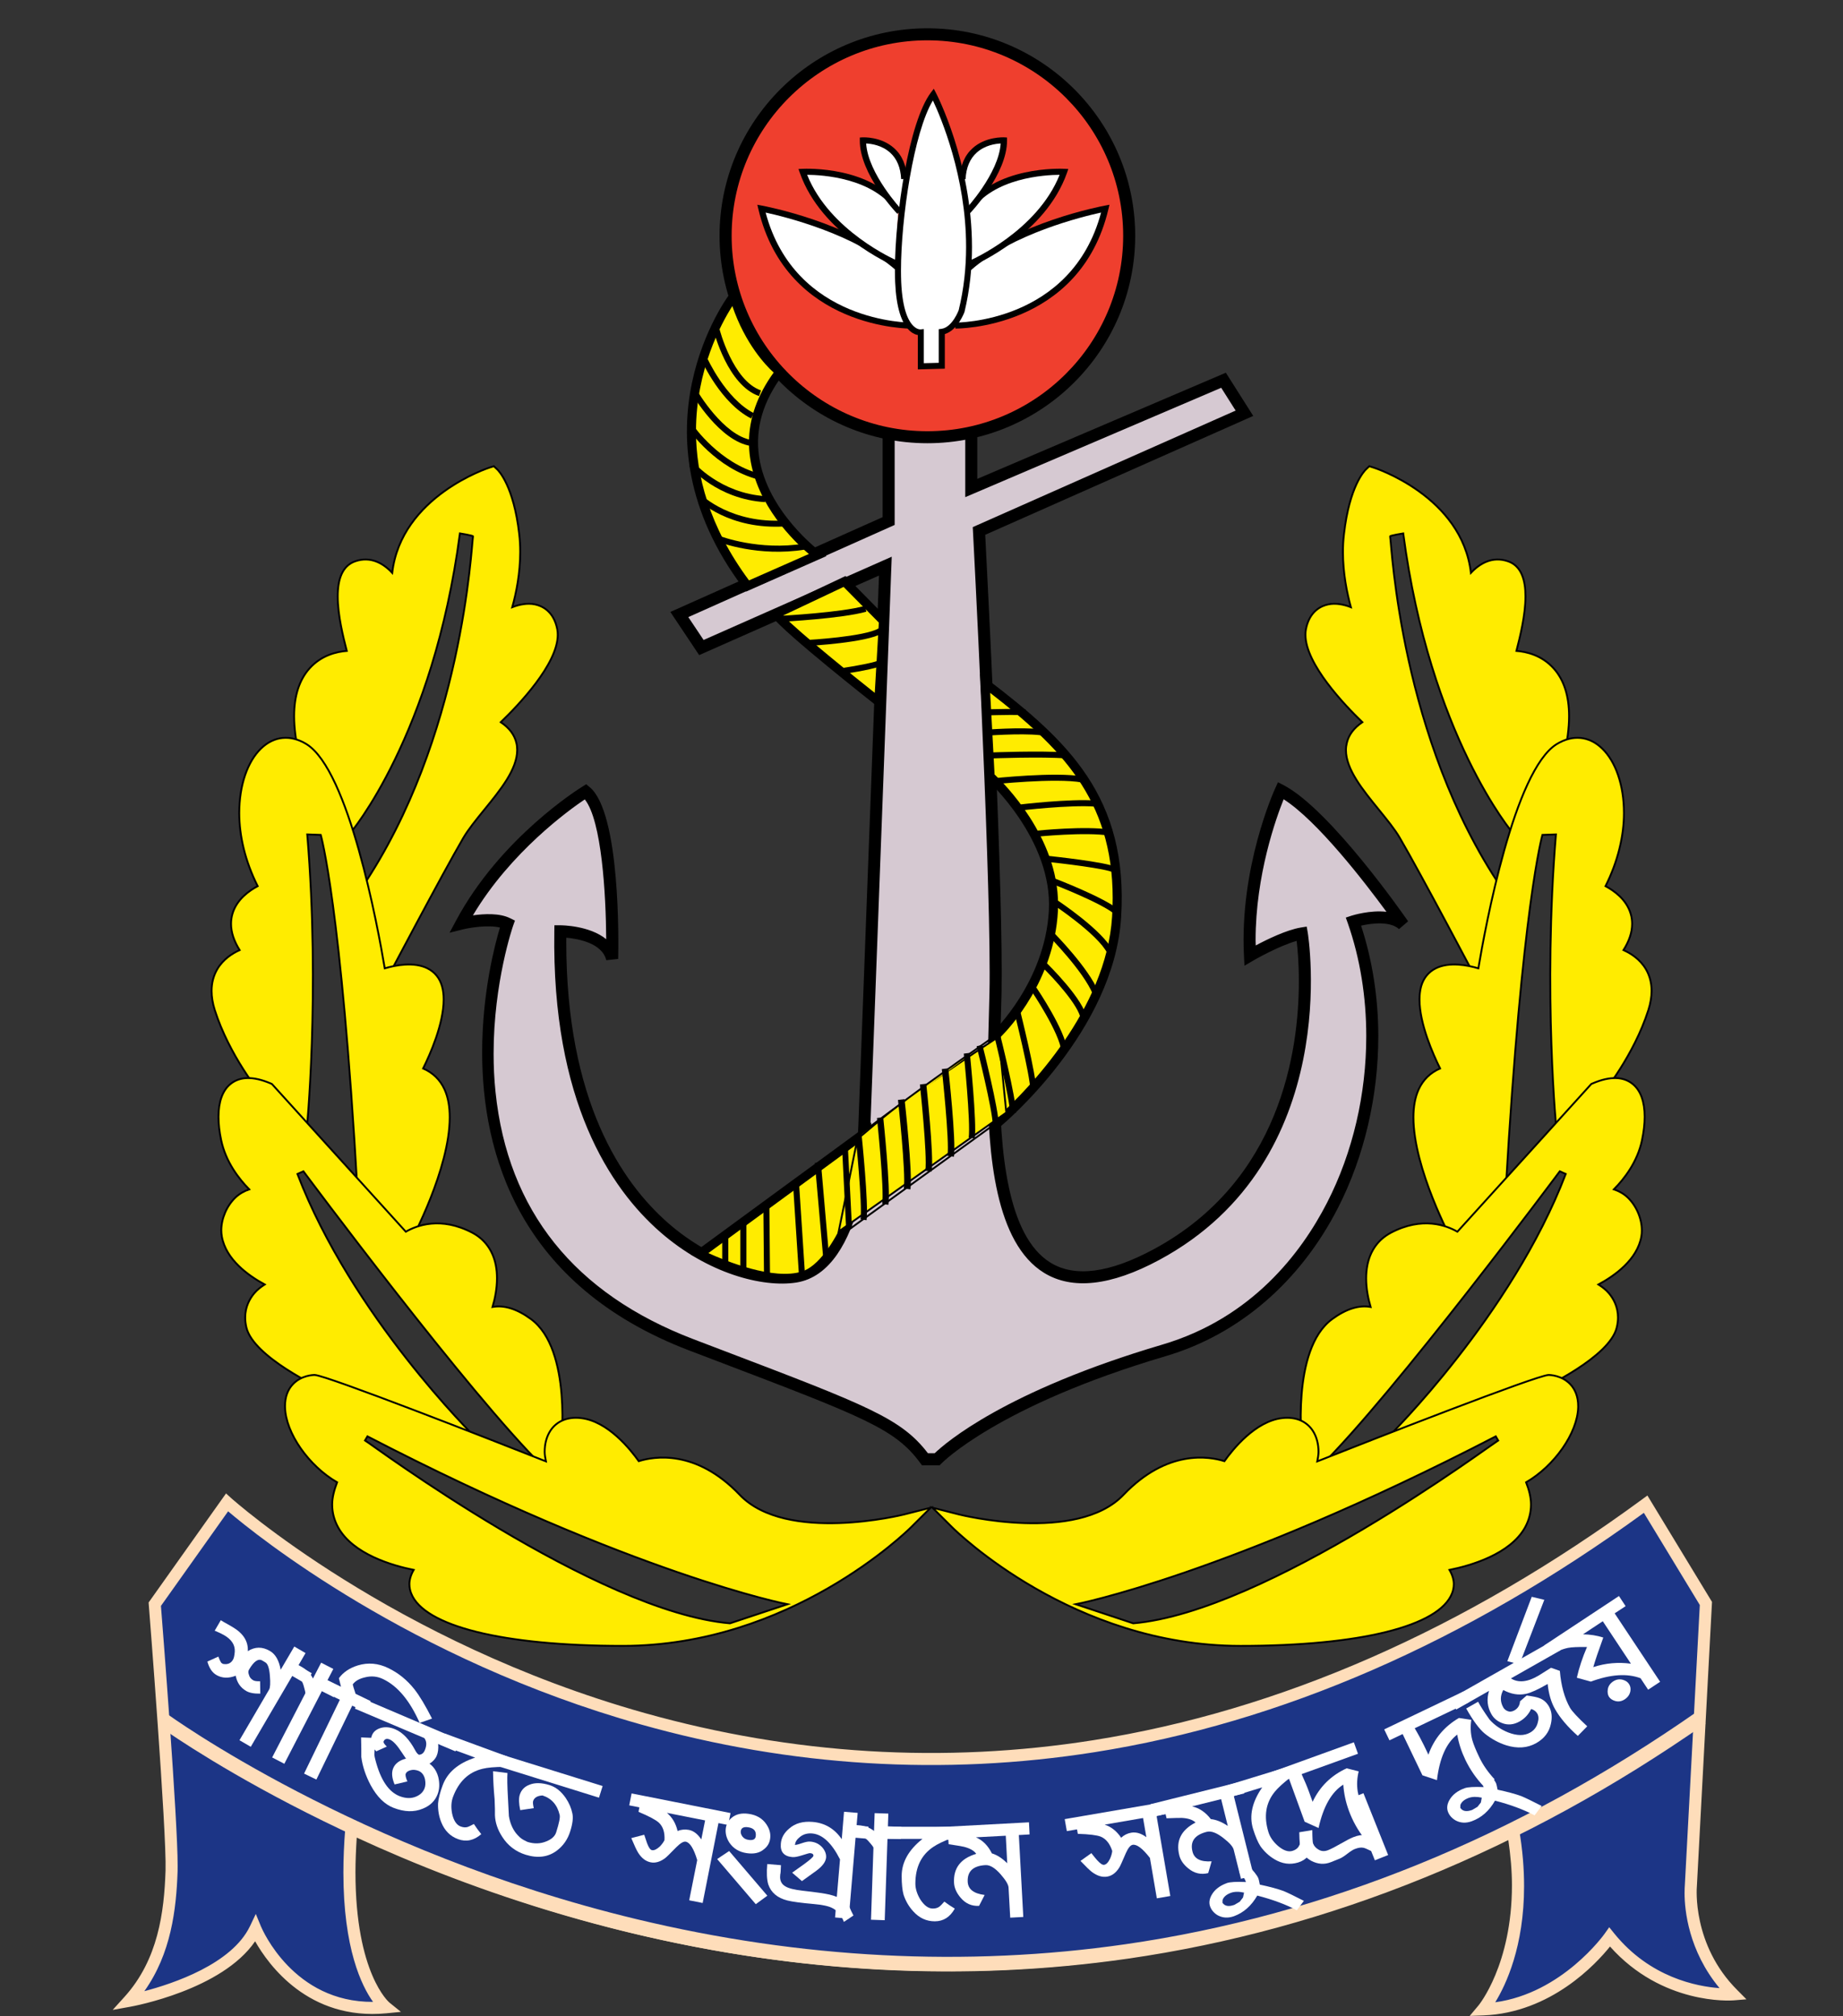 <?xml version="1.0" encoding="utf-8"?>
<!-- Generator: Adobe Illustrator 17.0.0, SVG Export Plug-In . SVG Version: 6.00 Build 0)  -->
<!DOCTYPE svg PUBLIC "-//W3C//DTD SVG 1.1//EN" "http://www.w3.org/Graphics/SVG/1.1/DTD/svg11.dtd">
<svg version="1.1" id="Layer_1" xmlns="http://www.w3.org/2000/svg" xmlns:xlink="http://www.w3.org/1999/xlink" x="0px" y="0px"
	 width="250px" height="273.5px" viewBox="0 0 250 273.5" enable-background="new 0 0 250 273.5" xml:space="preserve">
<rect x="0" y="0" width="250" height="273.5" fill="#333333" stroke="none"/>
<g>
	<defs>
		<rect id="SVGID_1_" x="-260.358" y="-328.255" width="856.498" height="1326.57"/>
	</defs>
	<clipPath id="SVGID_2_">
		<use xlink:href="#SVGID_1_"  overflow="visible"/>
	</clipPath>
	<path clip-path="url(#SVGID_2_)" fill="#FFEC00" d="M212.15,102.546c0.456-1.988,0.693-3.778,0.693-5.375
		c0-2.763-0.693-4.927-2.081-6.481c-1.611-1.805-3.7-2.275-5.06-2.386c0.484-1.894,1.227-4.844,1.227-7.399
		c0-2.229-0.567-4.145-2.383-4.762c-2.06-0.703-3.771,0.237-5.02,1.575c-1.209-10.417-13.076-14.249-13.216-14.288l-0.567-0.18
		l-0.434,0.413c-0.233,0.216-2.264,2.304-3,8.784c-0.101,0.818-0.14,1.632-0.14,2.433c0,2.907,0.545,5.569,1.076,7.496
		c-0.98-0.384-2.052-0.588-3.046-0.387c-0.94,0.19-2.573,0.879-3.057,3.402c-0.05,0.237-0.061,0.481-0.061,0.732
		c0,3.972,5.339,9.555,7.722,11.852c-1.141,0.771-1.852,1.715-2.11,2.82c-0.075,0.312-0.118,0.639-0.118,0.961
		c0,2.612,2.271,5.39,4.464,8.088c1.109,1.367,2.164,2.655,2.845,3.829c2.86,4.883,10.492,19.366,10.567,19.513l4.345-11.45
		l-1.094-1.241c-13.761-20.349-14.906-46.382-15.135-47.728c-0.007-0.115,1.78-0.402,1.78-0.402
		c3.624,27.479,14.906,40.691,14.906,40.691l2.508,3.326C207.762,116.383,211.806,104.369,212.15,102.546"/>
	<path clip-path="url(#SVGID_2_)" fill="none" stroke="#000000" stroke-width="0.25" d="M212.15,102.546
		c0.456-1.988,0.693-3.778,0.693-5.375c0-2.763-0.693-4.927-2.081-6.481c-1.611-1.805-3.7-2.275-5.06-2.386
		c0.484-1.894,1.227-4.844,1.227-7.399c0-2.229-0.567-4.145-2.383-4.762c-2.06-0.703-3.771,0.237-5.02,1.575
		c-1.209-10.417-13.076-14.249-13.216-14.288l-0.567-0.18l-0.434,0.413c-0.233,0.216-2.264,2.304-3,8.784
		c-0.101,0.818-0.14,1.632-0.14,2.433c0,2.907,0.545,5.569,1.076,7.496c-0.98-0.384-2.052-0.588-3.046-0.387
		c-0.94,0.19-2.573,0.879-3.057,3.402c-0.05,0.237-0.061,0.481-0.061,0.732c0,3.972,5.339,9.555,7.722,11.852
		c-1.141,0.771-1.852,1.715-2.11,2.82c-0.075,0.312-0.118,0.639-0.118,0.961c0,2.612,2.271,5.39,4.464,8.088
		c1.109,1.367,2.164,2.655,2.845,3.829c2.86,4.883,10.492,19.366,10.567,19.513l4.345-11.45l-1.094-1.241
		c-13.761-20.349-14.906-46.382-15.135-47.728c-0.007-0.115,1.78-0.402,1.78-0.402c3.624,27.479,14.906,40.691,14.906,40.691
		l2.508,3.326C207.762,116.383,211.806,104.369,212.15,102.546z"/>
	<path clip-path="url(#SVGID_2_)" fill="#FFEC00" d="M211.162,153.675c0,0-1.891-18.806-0.104-40.475l-1.83,0.064
		c0,0-2.756,9.52-4.977,48.137l-7.105,7.241c-0.266-0.484-5.418-10.09-5.418-17.058c0-1.399,0.212-2.691,0.707-3.782
		c0.61-1.331,1.593-2.279,2.91-2.849c-0.954-1.927-2.792-6.05-2.792-9.358c0-0.628,0.072-1.227,0.219-1.776
		c0.316-1.12,1.001-1.966,1.998-2.458c1.841-0.911,4.31-0.42,5.766,0.007c0.955-5.687,4.869-26.887,10.639-30.425
		c2.153-1.313,4.389-1.098,6.14,0.592c1.837,1.758,2.971,4.969,2.971,8.77c0,3.068-0.8,6.523-2.501,9.914
		c1.12,0.596,2.853,1.787,3.42,3.771c0.133,0.438,0.19,0.89,0.19,1.349c0,1.131-0.395,2.322-1.173,3.556
		c0.983,0.438,2.243,1.227,3.05,2.598c0.506,0.879,0.764,1.859,0.764,2.935c0,0.807-0.147,1.679-0.434,2.587
		c-1.977,6.193-6.183,11.325-6.366,11.544L211.162,153.675z"/>
	<path clip-path="url(#SVGID_2_)" fill="none" stroke="#000000" stroke-width="0.25" d="M211.162,153.675
		c0,0-1.891-18.806-0.104-40.475l-1.83,0.064c0,0-2.756,9.52-4.977,48.137l-7.105,7.241c-0.266-0.484-5.418-10.09-5.418-17.058
		c0-1.399,0.212-2.691,0.707-3.782c0.61-1.331,1.593-2.279,2.91-2.849c-0.954-1.927-2.792-6.05-2.792-9.358
		c0-0.628,0.072-1.227,0.219-1.776c0.316-1.12,1.001-1.966,1.998-2.458c1.841-0.911,4.31-0.42,5.766,0.007
		c0.955-5.687,4.869-26.887,10.639-30.425c2.153-1.313,4.389-1.098,6.14,0.592c1.837,1.758,2.971,4.969,2.971,8.77
		c0,3.068-0.8,6.523-2.501,9.914c1.12,0.596,2.853,1.787,3.42,3.771c0.133,0.438,0.19,0.89,0.19,1.349
		c0,1.131-0.395,2.322-1.173,3.556c0.983,0.438,2.243,1.227,3.05,2.598c0.506,0.879,0.764,1.859,0.764,2.935
		c0,0.807-0.147,1.679-0.434,2.587c-1.977,6.193-6.183,11.325-6.366,11.544L211.162,153.675z"/>
	<path clip-path="url(#SVGID_2_)" fill="#FFEC00" d="M208.456,188.72c1.008-0.463,9.875-4.625,10.847-8.604
		c0.122-0.488,0.176-0.943,0.176-1.374c0-1.471-0.624-2.566-1.22-3.276c-0.427-0.506-0.922-0.879-1.435-1.205
		c2.228-1.206,5.278-3.377,5.824-6.527c0.05-0.269,0.065-0.538,0.065-0.814c0-1.586-0.728-3.326-1.92-4.467
		c-0.556-0.527-1.199-0.869-1.873-1.098c1.417-1.435,3.204-3.732,3.818-6.685c0.24-1.152,0.359-2.207,0.359-3.154
		c0-2.038-0.545-3.578-1.618-4.449c-1.277-1.048-3.104-1.08-5.418-0.097l-0.208,0.093c0,0-17.044,18.81-18.16,20.037
		c-1.464-0.847-4.744-2.114-9.028,0.143c-1.686,0.89-2.788,2.408-3.179,4.382c-0.115,0.592-0.169,1.195-0.169,1.805
		c0,1.346,0.251,2.688,0.603,3.879c-1.564-0.28-3.308,0.251-5.214,1.647c-5.609,4.123-4.101,17.206-4.03,17.758l2.39,2.246
		c10.015-9.806,32.517-40.056,32.517-40.056l0.807,0.362c-7.345,19.233-24.02,35.61-24.02,35.61S205.808,190.845,208.456,188.72"/>
	<path clip-path="url(#SVGID_2_)" fill="none" stroke="#000000" stroke-width="0.25" d="M208.456,188.72
		c1.008-0.463,9.875-4.625,10.847-8.604c0.122-0.488,0.176-0.943,0.176-1.374c0-1.471-0.624-2.566-1.22-3.276
		c-0.427-0.506-0.922-0.879-1.435-1.205c2.228-1.206,5.278-3.377,5.824-6.527c0.05-0.269,0.065-0.538,0.065-0.814
		c0-1.586-0.728-3.326-1.92-4.467c-0.556-0.527-1.199-0.869-1.873-1.098c1.417-1.435,3.204-3.732,3.818-6.685
		c0.24-1.152,0.359-2.207,0.359-3.154c0-2.038-0.545-3.578-1.618-4.449c-1.277-1.048-3.104-1.08-5.418-0.097l-0.208,0.093
		c0,0-17.044,18.81-18.16,20.037c-1.464-0.847-4.744-2.114-9.028,0.143c-1.686,0.89-2.788,2.408-3.179,4.382
		c-0.115,0.592-0.169,1.195-0.169,1.805c0,1.346,0.251,2.688,0.603,3.879c-1.564-0.28-3.308,0.251-5.214,1.647
		c-5.609,4.123-4.101,17.206-4.03,17.758l2.39,2.246c10.015-9.806,32.517-40.056,32.517-40.056l0.807,0.362
		c-7.345,19.233-24.02,35.61-24.02,35.61S205.808,190.845,208.456,188.72z"/>
	<path clip-path="url(#SVGID_2_)" fill="#FFEC00" d="M212.978,187.765c-1.138-1.173-2.677-1.23-2.932-1.23
		c-1.772,0.118-23.456,8.597-31.361,11.723c0.075-0.427,0.169-0.858,0.169-1.295c0-1.03-0.24-2.046-0.793-2.885
		c-0.854-1.285-2.304-1.891-4.098-1.697c-3.674,0.399-6.757,4.274-7.873,5.849c-2.045-0.646-7.758-1.65-13.693,4.568
		c-6.33,6.624-22.132,2.709-22.287,2.666l-3.617-0.919l2.641,2.63c0.66,0.657,16.449,16.115,39.13,16.115
		c16.251,0,26.987-2.673,28.706-7.141c0.126-0.319,0.237-0.743,0.237-1.245c0-0.556-0.176-1.217-0.588-1.923
		c2.831-0.571,8.242-2.11,10.266-5.788c0.52-0.961,0.793-1.992,0.793-3.082c0-0.958-0.258-1.97-0.664-3.014
		c3.811-2.207,6.972-6.66,7.062-10.177v-0.151C214.076,189.531,213.707,188.519,212.978,187.765 M153.715,220.228l-7.787-2.587
		c0,0,20.69-3.99,56.971-22.778l0.323,0.556C202.368,195.925,171.774,218.696,153.715,220.228"/>
	<path clip-path="url(#SVGID_2_)" fill="none" stroke="#000000" stroke-width="0.25" d="M212.978,187.765
		c-1.138-1.173-2.677-1.23-2.932-1.23c-1.772,0.118-23.456,8.597-31.361,11.723c0.075-0.427,0.169-0.858,0.169-1.295
		c0-1.03-0.24-2.046-0.793-2.885c-0.854-1.285-2.304-1.891-4.098-1.697c-3.674,0.399-6.757,4.274-7.873,5.849
		c-2.045-0.646-7.758-1.65-13.693,4.568c-6.33,6.624-22.132,2.709-22.287,2.666l-3.617-0.919l2.641,2.63
		c0.66,0.657,16.449,16.115,39.13,16.115c16.251,0,26.987-2.673,28.706-7.141c0.126-0.319,0.237-0.743,0.237-1.245
		c0-0.556-0.176-1.217-0.588-1.923c2.831-0.571,8.242-2.11,10.266-5.788c0.52-0.961,0.793-1.992,0.793-3.082
		c0-0.958-0.258-1.97-0.664-3.014c3.811-2.207,6.972-6.66,7.062-10.177v-0.151C214.076,189.531,213.707,188.519,212.978,187.765z
		 M153.715,220.228l-7.787-2.587c0,0,20.69-3.99,56.971-22.778l0.323,0.556C202.368,195.925,171.774,218.696,153.715,220.228z"/>
	<path clip-path="url(#SVGID_2_)" fill="#FFEC00" d="M40.597,102.546c-0.463-1.988-0.7-3.778-0.7-5.375
		c0-2.763,0.696-4.927,2.078-6.481c1.611-1.805,3.692-2.275,5.063-2.386c-0.484-1.894-1.227-4.844-1.227-7.399
		c0-2.229,0.571-4.145,2.383-4.762c2.056-0.703,3.768,0.237,5.009,1.575c1.22-10.417,13.094-14.249,13.219-14.288l0.571-0.18
		l0.438,0.413c0.233,0.216,2.257,2.304,3,8.784c0.097,0.818,0.136,1.632,0.136,2.433c0,2.907-0.545,5.569-1.08,7.496
		c0.987-0.384,2.056-0.588,3.057-0.387c0.933,0.19,2.569,0.879,3.054,3.402c0.043,0.237,0.061,0.481,0.061,0.732
		c0,3.972-5.343,9.555-7.733,11.852c1.155,0.771,1.866,1.715,2.121,2.82c0.079,0.312,0.108,0.639,0.108,0.961
		c0,2.612-2.261,5.39-4.457,8.088c-1.109,1.367-2.157,2.655-2.849,3.829c-2.853,4.883-10.488,19.366-10.564,19.513l-4.342-11.45
		l1.098-1.241c13.757-20.349,14.895-46.382,15.121-47.728c0.022-0.115-1.776-0.402-1.776-0.402
		c-3.621,27.479-14.898,40.691-14.898,40.691l-2.505,3.326C44.982,116.383,40.931,104.369,40.597,102.546"/>
	<path clip-path="url(#SVGID_2_)" fill="none" stroke="#000000" stroke-width="0.25" d="M40.597,102.546
		c-0.463-1.988-0.7-3.778-0.7-5.375c0-2.763,0.696-4.927,2.078-6.481c1.611-1.805,3.692-2.275,5.063-2.386
		c-0.484-1.894-1.227-4.844-1.227-7.399c0-2.229,0.571-4.145,2.383-4.762c2.056-0.703,3.768,0.237,5.009,1.575
		c1.22-10.417,13.094-14.249,13.219-14.288l0.571-0.18l0.438,0.413c0.233,0.216,2.257,2.304,3,8.784
		c0.097,0.818,0.136,1.632,0.136,2.433c0,2.907-0.545,5.569-1.08,7.496c0.987-0.384,2.056-0.588,3.057-0.387
		c0.933,0.19,2.569,0.879,3.054,3.402c0.043,0.237,0.061,0.481,0.061,0.732c0,3.972-5.343,9.555-7.733,11.852
		c1.155,0.771,1.866,1.715,2.121,2.82c0.079,0.312,0.108,0.639,0.108,0.961c0,2.612-2.261,5.39-4.457,8.088
		c-1.109,1.367-2.157,2.655-2.849,3.829c-2.853,4.883-10.488,19.366-10.564,19.513l-4.342-11.45l1.098-1.241
		c13.757-20.349,14.895-46.382,15.121-47.728c0.022-0.115-1.776-0.402-1.776-0.402c-3.621,27.479-14.898,40.691-14.898,40.691
		l-2.505,3.326C44.982,116.383,40.931,104.369,40.597,102.546z"/>
	<path clip-path="url(#SVGID_2_)" fill="#FFEC00" d="M41.571,153.675c0,0,1.895-18.806,0.108-40.475l1.83,0.064
		c0,0,2.767,9.52,4.973,48.137l7.116,7.241c0.262-0.484,5.407-10.09,5.407-17.058c0-1.399-0.208-2.691-0.7-3.782
		c-0.61-1.331-1.597-2.279-2.91-2.849c0.955-1.927,2.788-6.05,2.788-9.358c0-0.628-0.065-1.227-0.219-1.776
		c-0.312-1.12-0.997-1.966-1.995-2.458c-1.852-0.911-4.313-0.42-5.777,0.007c-0.951-5.687-4.866-26.887-10.632-30.425
		c-2.149-1.313-4.388-1.098-6.14,0.592c-1.834,1.758-2.967,4.969-2.967,8.77c0,3.068,0.793,6.523,2.501,9.914
		c-1.127,0.596-2.853,1.787-3.427,3.771c-0.129,0.438-0.187,0.89-0.187,1.349c0,1.131,0.395,2.322,1.166,3.556
		c-0.973,0.438-2.232,1.227-3.039,2.598c-0.51,0.879-0.764,1.859-0.764,2.935c0,0.807,0.14,1.679,0.427,2.587
		c1.973,6.193,6.186,11.325,6.369,11.544L41.571,153.675z"/>
	<path clip-path="url(#SVGID_2_)" fill="none" stroke="#000000" stroke-width="0.25" d="M41.571,153.675
		c0,0,1.895-18.806,0.108-40.475l1.83,0.064c0,0,2.767,9.52,4.973,48.137l7.116,7.241c0.262-0.484,5.407-10.09,5.407-17.058
		c0-1.399-0.208-2.691-0.7-3.782c-0.61-1.331-1.597-2.279-2.91-2.849c0.955-1.927,2.788-6.05,2.788-9.358
		c0-0.628-0.065-1.227-0.219-1.776c-0.312-1.12-0.997-1.966-1.995-2.458c-1.852-0.911-4.313-0.42-5.777,0.007
		c-0.951-5.687-4.866-26.887-10.632-30.425c-2.149-1.313-4.388-1.098-6.14,0.592c-1.834,1.758-2.967,4.969-2.967,8.77
		c0,3.068,0.793,6.523,2.501,9.914c-1.127,0.596-2.853,1.787-3.427,3.771c-0.129,0.438-0.187,0.89-0.187,1.349
		c0,1.131,0.395,2.322,1.166,3.556c-0.973,0.438-2.232,1.227-3.039,2.598c-0.51,0.879-0.764,1.859-0.764,2.935
		c0,0.807,0.14,1.679,0.427,2.587c1.973,6.193,6.186,11.325,6.369,11.544L41.571,153.675z"/>
	<path clip-path="url(#SVGID_2_)" fill="#FFEC00" d="M44.28,188.72c-1.012-0.463-9.879-4.625-10.851-8.604
		c-0.118-0.488-0.169-0.943-0.169-1.374c0-1.471,0.624-2.566,1.216-3.276c0.423-0.506,0.922-0.879,1.432-1.205
		c-2.221-1.206-5.268-3.377-5.82-6.527c-0.043-0.269-0.072-0.538-0.072-0.814c0-1.586,0.732-3.326,1.927-4.467
		c0.563-0.527,1.199-0.869,1.866-1.098c-1.41-1.435-3.193-3.732-3.811-6.685c-0.244-1.152-0.359-2.207-0.359-3.154
		c0-2.038,0.545-3.578,1.618-4.449c1.281-1.048,3.1-1.08,5.426-0.097l0.204,0.093c0,0,17.044,18.81,18.16,20.037
		c1.46-0.847,4.747-2.114,9.032,0.143c1.683,0.89,2.781,2.408,3.172,4.382c0.118,0.592,0.165,1.195,0.165,1.805
		c0,1.346-0.255,2.688-0.603,3.879c1.572-0.28,3.315,0.251,5.214,1.647c5.609,4.123,4.105,17.206,4.033,17.758l-2.397,2.246
		c-10.011-9.806-32.506-40.056-32.506-40.056l-0.811,0.362c7.349,19.233,24.016,35.61,24.016,35.61S46.928,190.845,44.28,188.72"/>
	<path clip-path="url(#SVGID_2_)" fill="none" stroke="#000000" stroke-width="0.25" d="M44.28,188.72
		c-1.012-0.463-9.879-4.625-10.851-8.604c-0.118-0.488-0.169-0.943-0.169-1.374c0-1.471,0.624-2.566,1.216-3.276
		c0.423-0.506,0.922-0.879,1.432-1.205c-2.221-1.206-5.268-3.377-5.82-6.527c-0.043-0.269-0.072-0.538-0.072-0.814
		c0-1.586,0.732-3.326,1.927-4.467c0.563-0.527,1.199-0.869,1.866-1.098c-1.41-1.435-3.193-3.732-3.811-6.685
		c-0.244-1.152-0.359-2.207-0.359-3.154c0-2.038,0.545-3.578,1.618-4.449c1.281-1.048,3.1-1.08,5.426-0.097l0.204,0.093
		c0,0,17.044,18.81,18.16,20.037c1.46-0.847,4.747-2.114,9.032,0.143c1.683,0.89,2.781,2.408,3.172,4.382
		c0.118,0.592,0.165,1.195,0.165,1.805c0,1.346-0.255,2.688-0.603,3.879c1.572-0.28,3.315,0.251,5.214,1.647
		c5.609,4.123,4.105,17.206,4.033,17.758l-2.397,2.246c-10.011-9.806-32.506-40.056-32.506-40.056l-0.811,0.362
		c7.349,19.233,24.016,35.61,24.016,35.61S46.928,190.845,44.28,188.72z"/>
	<path clip-path="url(#SVGID_2_)" fill="#FFEC00" d="M122.625,205.462c-0.161,0.043-15.961,3.958-22.283-2.666
		c-5.939-6.219-11.64-5.214-13.696-4.568c-1.12-1.575-4.195-5.45-7.876-5.849c-1.791-0.194-3.247,0.413-4.098,1.697
		c-0.553,0.84-0.789,1.855-0.789,2.885c0,0.438,0.093,0.868,0.172,1.295c-7.912-3.125-29.585-11.604-31.361-11.723
		c-0.255,0-1.801,0.057-2.939,1.23c-0.728,0.754-1.094,1.766-1.094,3.004c0,0.05,0,0.104,0.004,0.151
		c0.083,3.516,3.244,7.97,7.062,10.177c-0.398,1.044-0.667,2.056-0.667,3.014c0,1.091,0.269,2.121,0.8,3.082
		c2.02,3.678,7.428,5.217,10.255,5.788c-0.409,0.707-0.581,1.367-0.581,1.923c0,0.502,0.108,0.926,0.233,1.245
		c1.715,4.467,12.455,7.141,28.71,7.141c22.681,0,38.463-15.458,39.123-16.115l2.645-2.63L122.625,205.462z M99.022,220.228
		c-18.063-1.532-48.646-24.303-49.507-24.809l0.33-0.556c36.267,18.788,56.967,22.778,56.967,22.778L99.022,220.228z"/>
	<path clip-path="url(#SVGID_2_)" fill="none" stroke="#000000" stroke-width="0.25" d="M122.625,205.462
		c-0.161,0.043-15.961,3.958-22.283-2.666c-5.939-6.219-11.64-5.214-13.696-4.568c-1.12-1.575-4.195-5.45-7.876-5.849
		c-1.791-0.194-3.247,0.413-4.098,1.697c-0.553,0.84-0.789,1.855-0.789,2.885c0,0.438,0.093,0.868,0.172,1.295
		c-7.912-3.125-29.585-11.604-31.361-11.723c-0.255,0-1.801,0.057-2.939,1.23c-0.728,0.754-1.094,1.766-1.094,3.004
		c0,0.05,0,0.104,0.004,0.151c0.083,3.516,3.244,7.97,7.062,10.177c-0.398,1.044-0.667,2.056-0.667,3.014
		c0,1.091,0.269,2.121,0.8,3.082c2.02,3.678,7.428,5.217,10.255,5.788c-0.409,0.707-0.581,1.367-0.581,1.923
		c0,0.502,0.108,0.926,0.233,1.245c1.715,4.467,12.455,7.141,28.71,7.141c22.681,0,38.463-15.458,39.123-16.115l2.645-2.63
		L122.625,205.462z M99.022,220.228c-18.063-1.532-48.646-24.303-49.507-24.809l0.33-0.556
		c36.267,18.788,56.967,22.778,56.967,22.778L99.022,220.228z"/>
	<path clip-path="url(#SVGID_2_)" fill="#D6C9D2" d="M131.743,57.856v8.357l34.221-14.626l2.845,4.474L132.795,72.03
		c0,0,2.544,47.749,2.243,62.672c-0.294,14.924-3.14,48.94,21.817,35.513c24.956-13.431,19.728-43.572,19.728-43.572
		c-2.691,0.452-7.022,2.986-7.022,2.986c-0.603-11.942,4.177-22.384,4.177-22.384c6.272,3.283,16.589,18.203,16.589,18.203
		c-2.096-1.937-6.721-0.445-6.721-0.445c7.618,21.784-1.941,51.183-25.706,58.198c-23.324,6.883-30.784,14.77-30.784,14.77h-1.643
		c-3.732-5.074-8.214-6.567-31.677-15.519c-39.783-15.178-24.956-57.15-24.956-57.15c-2.088-1.044-6.272,0-6.272,0
		c5.978-11.188,16.886-17.902,16.886-17.902c4.037,3.28,3.588,22.675,3.588,22.675c-0.901-3.728-7.029-3.728-7.029-3.728
		c-0.596,38.947,22.864,48.205,31.835,46.855c8.963-1.342,9.412-20.593,9.412-20.593l2.835-75.802L95.136,87.843l-2.978-4.471
		l28.387-12.685V57.705L131.743,57.856z"/>
	<path clip-path="url(#SVGID_2_)" d="M165.648,50.836c0,0-30.956,13.226-33.084,14.134v-7.923l-12.839-0.172v13.284
		c-0.933,0.416-28.792,12.86-28.792,12.86l3.908,5.856c0,0,22.215-9.835,24.393-10.793c-0.101,2.522-2.795,74.496-2.795,74.496
		c0,0.197-0.535,18.59-8.719,19.818c-4.112,0.614-10.987-1.145-17.073-6.459c-6.351-5.551-13.833-16.646-13.833-38.129
		c0-0.197,0.011-0.398,0.011-0.596c1.55,0.144,4.851,0.71,5.415,3.054l1.615-0.172c0.05-2.024,0.337-19.897-3.89-23.328
		l-0.445-0.373l-0.495,0.309c-0.456,0.276-11.167,6.958-17.177,18.218l-0.868,1.618l1.783-0.445
		c0.944-0.237,3.445-0.649,5.056-0.258c-0.649,2.156-2.415,8.73-2.415,16.947c0,13.639,4.916,31.588,28.096,40.433l3.76,1.432
		c20.005,7.625,24.167,9.211,27.554,13.807l0.248,0.334h2.401l0.248-0.254c0.079-0.075,7.65-7.83,30.421-14.554
		c9.907-2.925,18.192-10.044,23.331-20.048c3.635-7.087,5.501-15.293,5.501-23.374c0-5.152-0.793-10.251-2.336-14.981
		c1.482-0.341,3.969-0.621,5.146,0.47l1.234-1.059c-0.427-0.621-10.506-15.124-16.883-18.469l-0.771-0.395L173,106.903
		c-0.201,0.434-4.862,10.768-4.259,22.767l0.068,1.342l1.166-0.682c0.025-0.021,3.412-1.981,5.913-2.684
		c0.126,1.044,0.301,2.957,0.301,5.476c0,9.455-2.494,27.102-19.721,36.374c-5.985,3.219-10.689,3.829-13.983,1.794
		c-5.878-3.628-6.868-15.261-6.868-25.268c0-2.842,0.079-5.555,0.147-7.912l0.093-3.391c0.014-0.822,0.021-1.744,0.021-2.752
		c0-16.086-1.97-54.319-2.235-59.414c0.994-0.449,36.356-16.126,36.356-16.126l-3.714-5.863L165.648,50.836z M132.073,66.961
		c0,0,32.359-13.825,33.582-14.353c0.449,0.707,1.382,2.189,1.956,3.093c-1.647,0.735-35.657,15.81-35.657,15.81l0.029,0.563
		c0.018,0.449,2.261,42.783,2.261,59.877c0,1.001-0.004,1.916-0.025,2.734l-0.086,3.373c-0.075,2.526-0.154,5.325-0.154,8.221
		c0,10.564,1.087,22.358,7.647,26.402c3.829,2.354,9.082,1.769,15.616-1.747c25.179-13.549,20.198-44.125,20.148-44.434l-0.14-0.793
		l-0.807,0.129c-1.941,0.323-4.589,1.618-6.104,2.429c0-0.237-0.021-0.474-0.021-0.71c0-8.863,2.802-16.625,3.807-19.122
		c4.582,2.924,11.002,11.253,13.944,15.268c-2.235-0.255-4.575,0.477-4.722,0.52l-0.793,0.262l0.28,0.786
		c1.676,4.791,2.497,10.019,2.497,15.297c0,7.815-1.801,15.756-5.329,22.617c-3.488,6.793-10.194,15.648-22.333,19.233
		c-21.307,6.29-29.424,13.338-30.881,14.737h-0.919c-3.613-4.719-8.117-6.448-28.032-14.034l-3.757-1.432
		c-16.162-6.168-25.2-17.453-26.862-33.536c-0.187-1.78-0.262-3.52-0.262-5.199c0-9.717,2.619-17.292,2.655-17.385l0.24-0.675
		l-0.646-0.319c-1.439-0.721-3.549-0.603-5.056-0.391c5.117-8.601,13.043-14.299,15.175-15.731
		c2.304,2.86,2.871,12.946,2.906,18.964c-2.271-1.855-6.01-1.887-6.222-1.887h-0.804l-0.011,0.8
		c-0.355,23.062,7.621,34.932,14.378,40.831c6.48,5.659,13.901,7.525,18.386,6.846c9.534-1.428,10.09-20.561,10.115-21.375
		l2.889-77.104c0,0-24.332,10.768-25.52,11.296c-0.47-0.693-1.468-2.185-2.074-3.104c1.651-0.739,27.992-12.502,27.992-12.502
		V58.529c1.31,0.021,8.285,0.115,9.577,0.133v8.784L132.073,66.961z"/>
	<path clip-path="url(#SVGID_2_)" fill="#EF3F2E" d="M153.175,31.984c0,15.096-12.258,27.332-27.375,27.332
		c-15.117,0-27.375-12.236-27.375-27.332c0-15.095,12.258-27.335,27.375-27.335C140.918,4.649,153.175,16.889,153.175,31.984"/>
	<path clip-path="url(#SVGID_2_)" d="M97.606,31.984c0,15.519,12.649,28.147,28.193,28.147c15.537,0,28.189-12.627,28.189-28.147
		c0-15.519-12.652-28.146-28.189-28.146C110.255,3.838,97.606,16.465,97.606,31.984 M99.246,31.984
		c0-14.618,11.909-26.513,26.553-26.513c14.64,0,26.557,11.895,26.557,26.513c0,14.622-11.917,26.517-26.557,26.517
		C111.155,58.502,99.246,46.607,99.246,31.984"/>
	<path clip-path="url(#SVGID_2_)" fill="#1C3586" d="M205.247,248.265c-65.17,32.582-125.184,15.003-157.593-0.204
		c-1.579,19.391,4.668,24.26,4.668,24.26c-12.781,1.22-17.676-10.661-17.676-10.661c-3.499,7.335-17.148,9.785-17.148,9.785
		c4.898-5.415,5.598-12.405,5.774-17.647c0.172-5.239-2.275-36.17-2.275-36.17l9.8-13.797c0,0,86.219,78.156,192.442,0.237
		l8.163,13.466l-2.038,38.344c0,0-0.822,8.16,5.716,14.687c0,0-9.803,0.814-16.754-7.751c0,0-6.534,9.38-17.159,9.792
		C201.167,272.608,208.049,264.513,205.247,248.265"/>
	<path clip-path="url(#SVGID_2_)" fill="#FEDDBA" d="M30.125,203.36l-9.965,14.041l0.021,0.294
		c0.025,0.312,2.444,30.942,2.275,36.073c-0.19,5.637-1.001,12.082-5.565,17.131l-1.604,1.773l2.357-0.424
		c0.538-0.093,12.48-2.314,16.962-8.884c1.808,3.194,7.259,10.775,17.791,9.77l1.988-0.194l-1.557-1.259
		c-0.057-0.043-4.611-3.912-4.611-17.683c0-1.446,0.064-3.032,0.172-4.701c30.759,14.206,90.84,32.359,156.193,0.198
		c0.334,2.246,0.51,4.36,0.51,6.272c0,10.768-4.485,16.244-4.546,16.312l-1.184,1.41l1.848-0.068
		c9.19-0.355,15.322-7.026,17.184-9.347c7.072,7.944,16.352,7.338,16.75,7.306l1.758-0.144l-1.238-1.249
		c-6.175-6.157-5.497-13.951-5.49-14.026l2.056-38.639l-8.763-14.435l-0.714,0.524c-24.117,17.69-49.163,28.681-74.478,32.678
		c-20.245,3.197-40.702,1.959-60.803-3.685c-34.272-9.624-55.912-28.986-56.128-29.176l-0.682-0.621L30.125,203.36z M30.943,205.032
		c3.832,3.265,24.676,20.102,56.016,28.922c20.342,5.723,41.035,6.986,61.514,3.757c25.34-3.997,50.404-14.934,74.514-32.474
		c0.789,1.306,7.349,12.114,7.589,12.505c-0.029,0.495-2.035,38.096-2.035,38.096c-0.007,0.057-0.032,0.416-0.032,1.005
		c0,2.243,0.517,7.797,4.744,12.875c-3.036-0.219-9.426-1.414-14.285-7.417l-0.678-0.843l-0.632,0.89
		c-0.061,0.086-5.738,8.052-14.83,9.29c1.453-2.368,3.911-7.571,3.911-15.749c0-2.347-0.194-4.93-0.685-7.762l-0.19-1.084
		l-0.987,0.492c-65.902,32.943-126.572,14.005-156.875-0.215l-1.073-0.502l-0.09,1.177c-0.179,2.193-0.258,4.205-0.258,6.053
		c0,10.309,2.472,15.372,4.022,17.536c-10.783,0.071-15.017-9.796-15.203-10.23l-0.7-1.701l-0.789,1.658
		c-2.451,5.135-10.41,7.79-14.328,8.82c3.61-5.081,4.331-11.03,4.51-16.305c0.004-0.19,0.007-0.405,0.007-0.653
		c0-6.43-2.038-32.398-2.268-35.308C22.148,217.419,30.024,206.32,30.943,205.032"/>
	<path clip-path="url(#SVGID_2_)" fill="#FFFFFF" d="M38.074,226.528l1.848-3.154l1.525,0.89l-0.972,1.676l1.816,1.059l-0.832,1.421
		l-1.816-1.055l-5.626,9.613l-1.532-0.89l4.019-6.872c0.154-0.265,0.187-0.883,0.108-1.852c-0.075-1.033-0.284-1.647-0.614-1.837
		l-0.427-0.255c-0.535-0.308-1.134,0.108-1.794,1.242c-0.111,0.19-0.111,0.423-0.007,0.7c0.075,0.316,0.273,0.563,0.578,0.739
		c0.172,0.104,0.484,0.147,0.933,0.136l0.029,1.676c-0.832,0.018-1.464-0.101-1.905-0.355c-0.786-0.459-1.26-1.148-1.428-2.074
		c-0.983,0.384-1.859,0.344-2.627-0.101c-0.567-0.33-0.972-0.936-1.22-1.819l1.489-0.675c0.133,0.366,0.266,0.646,0.384,0.832
		l0.222,0.155c0.624,0.129,1.087-0.061,1.382-0.567c0.126-0.215,0.201-0.578,0.24-1.087c0.054-0.901-0.423-1.65-1.453-2.246
		c-0.327-0.19-0.754-0.388-1.27-0.599l0.829-1.424c0.255,0.165,0.553,0.341,0.886,0.516c0.352,0.205,0.585,0.341,0.689,0.399
		c1.468,0.858,2.16,1.948,2.088,3.283c0.976-0.617,1.977-0.624,3.007-0.021C37.363,224.411,37.848,225.262,38.074,226.528"/>
	<path clip-path="url(#SVGID_2_)" fill="#FFFFFF" d="M43.663,229.421l-5.095,9.861l-1.651-0.858l4.489-8.683
		c0.04-0.079-0.029-0.413-0.208-1.016c-0.212-0.8-0.7-1.396-1.468-1.794c-0.09-0.043-0.244-0.129-0.474-0.247
		c-0.226-0.111-0.395-0.198-0.502-0.251l0.581-1.145c0.994,0.517,1.582,0.833,1.773,0.965c0.639,0.424,1.087,0.912,1.342,1.464
		l1.112-2.149l1.651,0.847l-0.797,1.539l1.618,0.833l-0.757,1.464L43.663,229.421z"/>
	<path clip-path="url(#SVGID_2_)" fill="#FFFFFF" d="M56.926,233.735c-1.328-3.007-2.975-4.987-4.937-5.931
		c-0.797-0.391-1.633-0.47-2.497-0.244c-0.764,0.18-1.313,0.495-1.643,0.951c0.018,0.14,0.147,0.563,0.384,1.277l2.045,0.987
		l-0.718,1.486l-1.783-0.865l-4.862,10.026l-1.669-0.807l4.855-10.022l-2.411-1.17l0.721-1.482l1.841,0.887l-0.28-1.155
		c0.585-0.811,1.446-1.385,2.573-1.737c1.389-0.42,2.767-0.298,4.13,0.366c1.367,0.66,2.548,1.618,3.545,2.878
		c0.682,0.865,1.478,2.189,2.383,3.972L56.926,233.735z"/>
	<path clip-path="url(#SVGID_2_)" fill="#FFFFFF" d="M59.439,236.599c0.05,0.635-0.018,1.17-0.201,1.597
		c-0.197,0.456-0.571,0.843-1.116,1.166c-0.682,0.42-1.353,0.492-2.027,0.208c-0.395-0.172-0.919-0.76-1.554-1.769
		c-0.646-1.005-1.195-1.604-1.661-1.805c-0.416-0.179-0.696-0.093-0.847,0.255c-0.057,0.129,0.086,0.362,0.438,0.7l-1.428,0.643
		c-0.71-0.7-0.901-1.443-0.571-2.214c0.19-0.445,0.56-0.753,1.102-0.933c0.632-0.205,1.313-0.151,2.031,0.155
		c1.03,0.438,1.927,1.385,2.706,2.834c0.169,0.323,0.337,0.531,0.517,0.625c0.366-0.022,0.628-0.215,0.789-0.596
		c0.291-0.682,0.273-1.242-0.064-1.672l-9.412-3.986l0.657-1.539l13.632,5.813l-0.649,1.518L59.439,236.599z"/>
	<path clip-path="url(#SVGID_2_)" fill="#FFFFFF" d="M53.394,245.262c-1.209-0.463-2.246-1.482-3.104-3.057
		c-0.693-1.299-1.116-2.58-1.281-3.854c0.011-0.589,0-1.471-0.029-2.645l1.841,0.075c0.043,0.531,0.029,1.234-0.036,2.095
		c-0.025,0.147,0.018,0.445,0.14,0.897c0.696,2.695,1.794,4.328,3.283,4.905c0.825,0.316,1.561,0.337,2.217,0.061
		c0.585-0.244,0.969-0.617,1.163-1.12c0.133-0.341,0.154-0.743,0.065-1.216c-0.129-0.592-0.431-0.983-0.901-1.17
		c-0.388-0.14-0.743-0.169-1.076-0.072c-0.341,0.093-0.556,0.251-0.639,0.466c-0.072,0.194,0.004,0.542,0.226,1.051l-1.737,0.406
		c-0.362-0.862-0.431-1.579-0.208-2.149c0.223-0.585,0.703-1.005,1.432-1.26c0.818-0.276,1.715-0.23,2.691,0.147
		c1.051,0.406,1.719,1.159,2.009,2.257c0.205,0.865,0.176,1.647-0.093,2.343c-0.348,0.905-1.019,1.554-2.013,1.952
		C56.171,245.865,54.851,245.829,53.394,245.262"/>
	<path clip-path="url(#SVGID_2_)" fill="#FFFFFF" d="M62.141,249.51c-1.073-0.395-1.83-1.159-2.282-2.289
		c-0.327-0.807-0.466-1.658-0.438-2.551c0.05-0.639,0.255-1.464,0.632-2.483c0.646-1.74,2.106-2.989,4.403-3.739l-4.676-1.719
		l0.571-1.547l8.526,3.132l-0.51,1.385c-1.281,0.014-2.253,0.097-2.906,0.262c-1.905,0.456-3.244,1.737-4.019,3.836
		c-0.233,0.632-0.276,1.367-0.122,2.203c0.204,0.979,0.596,1.579,1.17,1.791c0.359,0.129,0.671,0.154,0.951,0.064
		c0.122-0.036,0.405-0.172,0.843-0.406c0.255,0.409,0.588,0.869,0.998,1.382C64.29,249.69,63.242,249.913,62.141,249.51"/>
	<path clip-path="url(#SVGID_2_)" fill="#FFFFFF" d="M65.796,239.061l0.488-1.572l15.462,4.812l-0.495,1.579L65.796,239.061z
		 M71.308,251.623c-1.356-0.423-2.419-1.234-3.183-2.436c-0.628-0.965-0.954-1.952-0.987-2.939c0.014-0.406,0-1.131-0.047-2.167
		c-0.126-1.31-0.194-2.573-0.212-3.786l1.959,0.24c-0.05,0.675-0.025,1.802,0.065,3.391l0.129,2.458
		c0.147,0.901,0.463,1.665,0.954,2.307c0.366,0.445,0.71,0.76,1.033,0.922c0.319,0.165,0.502,0.262,0.553,0.276
		c0.894,0.276,1.744,0.254,2.537-0.079c0.725-0.291,1.173-0.703,1.338-1.235c0.402-1.266,0.56-2.056,0.466-2.371
		c-0.319-1.353-1.095-2.225-2.322-2.623c-0.703,0.039-1.13,0.298-1.274,0.768c-0.05,0.158-0.022,0.474,0.09,0.951l-1.837,0.273
		c-0.194-0.901-0.219-1.59-0.065-2.081c0.208-0.657,0.642-1.109,1.303-1.36c0.736-0.309,1.64-0.294,2.731,0.043
		c0.847,0.262,1.575,0.843,2.196,1.74c0.459,0.678,0.757,1.371,0.904,2.095c0.133,0.589,0.039,1.399-0.287,2.429
		c-0.334,1.087-0.94,1.959-1.808,2.619C74.361,251.947,72.951,252.133,71.308,251.623"/>
	<path clip-path="url(#SVGID_2_)" fill="#FFFFFF" d="M97.457,247.328l-2.142,10.84l-1.826-0.363l1.087-5.458
		c-0.466-1.55-0.983-2.382-1.554-2.497c-0.294-0.054-0.714,0.187-1.263,0.732c-0.875,0.897-1.385,1.396-1.529,1.496
		c-0.675,0.509-1.331,0.7-1.966,0.574c-0.678-0.137-1.245-0.574-1.712-1.324c-0.19-0.305-0.499-0.958-0.919-1.963l1.755-0.456
		c0.144,0.445,0.273,0.829,0.388,1.155c0.219,0.578,0.441,0.897,0.66,0.936c0.298,0.057,0.649-0.111,1.077-0.502
		c0.287-0.301,0.495-0.588,0.624-0.865c0.057-1.048-0.197-1.834-0.764-2.364c-0.416-0.381-1.335-0.869-2.759-1.468l0.115-0.603
		l-1.374-0.276l0.319-1.618l13.424,2.663l-0.323,1.618L97.457,247.328z M95.129,249.549l0.517-2.583l-5.185-1.026
		c0.728,0.607,1.213,1.428,1.45,2.458c0.502-0.198,1.015-0.244,1.539-0.144C94.088,248.383,94.651,248.814,95.129,249.549"/>
	<path clip-path="url(#SVGID_2_)" fill="#FFFFFF" d="M102.519,258.332l-5.239-6.125l1.629-1.087l5.178,6.06L102.519,258.332z
		 M101.313,251.41c-1.026-0.144-1.819-0.617-2.365-1.414c-0.423-0.653-0.581-1.306-0.495-1.974c0.086-0.578,0.355-1.055,0.818-1.431
		c0.578-0.477,1.328-0.653,2.261-0.52c1.076,0.147,1.88,0.617,2.411,1.399c0.445,0.642,0.624,1.295,0.524,1.981
		c-0.079,0.588-0.373,1.073-0.858,1.442C103.036,251.378,102.271,251.55,101.313,251.41 M101.471,247.893
		c-0.603-0.086-0.926,0.097-0.987,0.524c-0.032,0.251,0.043,0.498,0.233,0.746c0.194,0.248,0.477,0.402,0.85,0.449
		c0.574,0.083,0.886-0.079,0.947-0.484C102.609,248.418,102.271,248.005,101.471,247.893"/>
	<path clip-path="url(#SVGID_2_)" fill="#FFFFFF" d="M116.056,249.316l-0.929,10.973l-1.852-0.158l0.671-7.876
		c-1.123-2.228-2.383-3.398-3.786-3.52c-0.624-0.05-1.159,0.097-1.6,0.435c-0.445,0.337-0.682,0.693-0.71,1.066
		c-0.004,0.043-0.032,0.061-0.083,0.057c0.169,0.018,0.502-0.061,1.001-0.237c0.484-0.165,0.868-0.244,1.141-0.219
		c0.696,0.054,1.263,0.345,1.694,0.861c0.341,0.435,0.492,0.872,0.456,1.31c-0.054,0.574-0.495,1.173-1.324,1.784
		c-0.434,0.305-1.084,0.775-1.952,1.406l-1.331-1.141l1.586-1.13c0.85-0.621,1.285-1.012,1.299-1.156
		c0.014-0.219-0.136-0.341-0.463-0.366c-0.082-0.007-0.423,0.086-1.03,0.283c-0.603,0.194-1.051,0.28-1.353,0.255
		c-1.141-0.097-1.672-0.703-1.572-1.823c0.061-0.8,0.452-1.489,1.163-2.074c0.797-0.693,1.841-0.983,3.147-0.876
		c1.665,0.14,2.978,0.922,3.951,2.343l0.309-3.721l1.852,0.154l-0.147,1.722l1.604,0.137l-0.133,1.647L116.056,249.316z"/>
	<path clip-path="url(#SVGID_2_)" fill="#FFFFFF" d="M114.471,260.733c-0.334-0.897-0.868-1.521-1.579-1.883
		c-0.499-0.258-1.331-0.438-2.487-0.538c-1.747-0.154-2.942-0.316-3.595-0.481c-1.353-0.344-2.218-1.069-2.598-2.192
		c-0.197-0.657-0.24-1.572-0.133-2.756l1.855,0.155l-0.039,0.858c-0.011,0.143-0.022,0.29-0.061,0.438c0,0.129,0,0.205-0.014,0.219
		c-0.025,0.628,0.219,1.087,0.739,1.374c0.416,0.255,1.195,0.449,2.329,0.578c1.794,0.201,3.003,0.373,3.631,0.524
		c1.504,0.366,2.426,0.976,2.77,1.83c0.09,0.223,0.248,0.56,0.481,1.008L114.471,260.733z"/>
	<path clip-path="url(#SVGID_2_)" fill="#FFFFFF" d="M120.387,249.419l-0.377,11.085l-1.859-0.065l0.33-9.763
		c0.004-0.086-0.201-0.363-0.621-0.833c-0.538-0.632-1.231-0.965-2.092-0.994c-0.1-0.004-0.287-0.007-0.538-0.018
		c-0.251-0.011-0.441-0.014-0.571-0.018l0.05-1.281c1.112,0.039,1.783,0.079,2.013,0.115c0.75,0.111,1.367,0.362,1.837,0.75
		l0.086-2.419l1.855,0.061l-0.057,1.733l1.816,0.061l-0.057,1.65L120.387,249.419z"/>
	<path clip-path="url(#SVGID_2_)" fill="#FFFFFF" d="M126.806,260.655c-1.148,0-2.124-0.456-2.939-1.367
		c-0.585-0.642-1.019-1.389-1.299-2.239c-0.172-0.614-0.258-1.461-0.258-2.541c0-1.862,0.94-3.542,2.828-5.035h-4.981v-1.647
		l9.093,0.004v1.468c-1.202,0.452-2.074,0.868-2.637,1.252c-1.633,1.087-2.444,2.745-2.444,4.988c0,0.675,0.212,1.378,0.642,2.11
		c0.535,0.847,1.109,1.277,1.719,1.277c0.38,0,0.685-0.097,0.915-0.273c0.108-0.075,0.327-0.298,0.653-0.671
		c0.388,0.298,0.85,0.61,1.417,0.951C128.873,260.078,127.972,260.655,126.806,260.655"/>
	<path clip-path="url(#SVGID_2_)" fill="#FFFFFF" d="M138.205,248.95l0.603,11.113l-1.773,0.097l-0.226-4.058
		c-0.011-0.42-0.384-1.03-1.076-1.827c-0.764-0.865-1.439-1.274-2.042-1.245c-1.694,0.09-2.494,0.85-2.422,2.271
		c0.054,1.001,0.811,1.594,2.297,1.78l-0.757,1.478c-1.008,0.057-1.855-0.319-2.523-1.131c-0.538-0.639-0.836-1.302-0.872-1.984
		c-0.111-2.002,0.901-3.319,3.011-3.943c-0.301-0.438-0.861-0.753-1.683-0.961c-0.301-0.068-0.99-0.187-2.063-0.345l-0.04-0.61
		l-1.651,0.09l-0.09-1.773l12.681-0.678l0.083,1.643L138.205,248.95z M136.432,249.043l-4.051,0.215
		c0.926,0.406,1.647,1.134,2.167,2.182c0.707,0.212,1.399,0.66,2.081,1.342L136.432,249.043z"/>
	<path clip-path="url(#SVGID_2_)" fill="#FFFFFF" d="M156.883,246.326l1.869,10.894l-1.83,0.315l-0.937-5.483
		c-0.997-1.281-1.773-1.873-2.343-1.776c-0.301,0.05-0.61,0.427-0.922,1.13c-0.492,1.152-0.786,1.802-0.89,1.949
		c-0.441,0.714-0.99,1.123-1.636,1.234c-0.671,0.115-1.356-0.093-2.067-0.621c-0.287-0.215-0.811-0.718-1.561-1.507l1.478-1.055
		c0.287,0.373,0.538,0.682,0.771,0.944c0.42,0.463,0.728,0.678,0.958,0.639c0.301-0.046,0.567-0.334,0.814-0.854
		c0.169-0.384,0.258-0.728,0.287-1.026c-0.33-1.005-0.847-1.647-1.572-1.945c-0.517-0.201-1.554-0.33-3.097-0.377l-0.111-0.603
		l-1.382,0.233l-0.287-1.625l13.492-2.318l0.28,1.629L156.883,246.326z M155.502,249.239l-0.449-2.598l-5.207,0.894
		c0.904,0.305,1.647,0.897,2.236,1.78c0.391-0.366,0.854-0.596,1.381-0.686C154.113,248.521,154.795,248.719,155.502,249.239"/>
	<path clip-path="url(#SVGID_2_)" fill="#FFFFFF" d="M167.362,243.648l2.695,10.808l-1.722,0.427l-0.987-3.943
		c-0.1-0.413-0.571-0.944-1.403-1.586c-0.904-0.71-1.654-0.987-2.243-0.84c-1.64,0.409-2.293,1.306-1.941,2.684
		c0.237,0.98,1.102,1.417,2.594,1.317l-0.463,1.597c-0.983,0.248-1.887,0.036-2.698-0.631c-0.653-0.528-1.066-1.124-1.227-1.787
		c-0.484-1.948,0.244-3.427,2.207-4.442c-0.377-0.366-0.994-0.578-1.841-0.624c-0.309-0.011-1.005,0.007-2.092,0.05l-0.14-0.592
		l-1.611,0.398l-0.427-1.719l12.322-3.068l0.406,1.601L167.362,243.648z M165.643,244.079l-3.94,0.98
		c0.983,0.226,1.83,0.8,2.544,1.729c0.728,0.075,1.5,0.384,2.3,0.926L165.643,244.079z"/>
	<path clip-path="url(#SVGID_2_)" fill="#FFFFFF" d="M176.092,252.673c-1.102,0.334-2.167,0.191-3.215-0.438
		c-0.746-0.445-1.374-1.033-1.895-1.758c-0.348-0.538-0.685-1.321-1.008-2.357c-0.545-1.78-0.133-3.657,1.242-5.637l-4.769,1.46
		l-0.481-1.579l8.684-2.663l0.434,1.403c-1.016,0.79-1.733,1.443-2.16,1.97c-1.234,1.518-1.521,3.344-0.861,5.486
		c0.197,0.643,0.61,1.252,1.242,1.823c0.757,0.653,1.428,0.894,2.009,0.717c0.373-0.115,0.632-0.29,0.807-0.531
		c0.068-0.097,0.208-0.373,0.413-0.829c0.456,0.169,0.987,0.333,1.633,0.491C177.893,251.518,177.208,252.332,176.092,252.673"/>
	<path clip-path="url(#SVGID_2_)" fill="#FFFFFF" d="M176.562,240.687c0.413,0.901,0.757,1.715,1.015,2.437
		c0.176,0.495,0.337,0.929,0.477,1.317c0.976-2.06,2.508-3.577,4.618-4.543l1.633,0.413c-0.23,0.926-0.273,1.834-0.133,2.735
		c0.111,0.61,0.359,1.442,0.743,2.49c0.38,1.044,0.962,2.085,1.744,3.122l-1.518,0.858c-0.94-1.191-1.661-2.483-2.175-3.89
		c-0.42-1.155-0.671-2.325-0.75-3.513c-1.575,0.983-2.706,2.942-3.355,5.881l-1.887-0.85l-2.124-5.831l-1.862,0.671l-0.56-1.554
		l11.22-4.062l0.56,1.554L176.562,240.687z"/>
	<path clip-path="url(#SVGID_2_)" fill="#FFFFFF" d="M185.154,249.013l-2.006-5.02l1.801-0.718l3.351,8.389l-1.801,0.714
		l-0.506-1.26c-0.502-0.251-0.847-0.398-1.03-0.438c-0.33-0.075-0.728-0.014-1.199,0.172c-0.237,0.093-0.567,0.305-1.008,0.642
		c-0.434,0.341-0.779,0.553-1.008,0.646l-0.632,0.255c-0.538,0.215-0.736,0.297-0.596,0.237c-0.868,0.345-1.751,0.283-2.648-0.183
		c-0.71-0.413-1.17-0.897-1.396-1.464c-0.133-0.308-0.212-1.116-0.23-2.415l1.765-0.291c0.007,1.062,0.047,1.669,0.104,1.82
		c0.133,0.33,0.359,0.596,0.685,0.789c0.402,0.276,0.85,0.308,1.346,0.115c0.416-0.165,0.998-0.463,1.726-0.886
		c0.743-0.431,1.31-0.721,1.704-0.879C184.228,248.981,184.756,248.902,185.154,249.013"/>
	<path clip-path="url(#SVGID_2_)" fill="#FFFFFF" d="M191.903,234.462c0.506,0.854,0.919,1.633,1.256,2.325
		c0.223,0.474,0.427,0.894,0.603,1.259c0.757-2.146,2.135-3.807,4.141-4.977l1.676,0.251c-0.14,0.937-0.101,1.852,0.133,2.735
		c0.169,0.599,0.495,1.399,0.98,2.4c0.484,1.005,1.163,1.984,2.053,2.939l-1.435,0.998c-1.044-1.084-1.891-2.304-2.537-3.649
		c-0.531-1.109-0.904-2.25-1.101-3.42c-1.479,1.127-2.397,3.19-2.752,6.179l-1.97-0.657l-2.684-5.597l-1.787,0.854l-0.714-1.485
		l10.765-5.153l0.714,1.486L191.903,234.462z"/>
	<path clip-path="url(#SVGID_2_)" fill="#FFFFFF" d="M204.953,227.701c1.001,0.625,2.25,0.506,3.735-0.373
		c0.065-0.04,0.624-0.395,1.705-1.07l1.198,0.42c0.165,2.009,0.628,3.678,1.378,5.009c0.284,0.488,1.059,1.32,2.336,2.512
		l-1.277,1.303c-1.385-1.231-2.411-2.444-3.09-3.635c-0.531-0.926-0.861-2.063-1.001-3.412c-1.285,0.743-2.264,1.191-2.932,1.338
		c-1.008,0.219-2.045,0.047-3.089-0.52c-0.434,0.807-0.434,1.593,0,2.364c0.111,0.201,0.294,0.363,0.531,0.477
		c0.316,0.143,0.632,0.118,0.969-0.068c0.484-0.276,0.736-0.689,0.772-1.238l0.904-0.789c0.847,0.111,1.443,0.233,1.78,0.377
		c0.524,0.208,0.94,0.581,1.242,1.109c0.384,0.678,0.466,1.471,0.258,2.379c-0.24,1.113-0.897,1.974-1.977,2.591
		c-1.191,0.675-2.558,0.775-4.087,0.298c-1.03-0.33-2.009-0.865-2.913-1.593c-0.736-0.61-1.572-1.744-2.508-3.398l1.618-0.915
		c0.302,0.585,0.825,1.396,1.554,2.426c0.696,0.771,1.536,1.346,2.519,1.737c1.191,0.463,2.185,0.473,2.978,0.021
		c0.531-0.298,0.876-0.739,1.03-1.324c0.154-0.502,0.133-0.926-0.057-1.26c-0.176-0.294-0.441-0.502-0.832-0.621
		c-0.344,0.728-0.865,1.296-1.565,1.694c-0.811,0.459-1.618,0.527-2.411,0.208c-0.624-0.247-1.091-0.635-1.399-1.17
		c-0.578-1.001-0.682-2.063-0.337-3.186l-4.457,2.533l-0.822-1.435l14.184-8.052l0.814,1.431L204.953,227.701z"/>
	<polygon clip-path="url(#SVGID_2_)" fill="#FFFFFF" points="206.116,225.791 204.469,225.368 207.777,216.63 209.482,217.039 	"/>
	<path clip-path="url(#SVGID_2_)" fill="#FFFFFF" d="M219.025,218.875l6.168,9.286l-1.625,1.073l-1.03-1.558
		c-1.83-0.685-4.065-0.531-6.742,0.459l-1.902-0.527c0.309-1.364,0.772-2.752,1.382-4.173l-0.09,0.007
		c-1.141-0.018-1.963,0.018-2.483,0.115c-0.818,0.169-1.611,0.517-2.354,1.055l-0.904-1.374l10.162-6.714l0.904,1.374
		L219.025,218.875z M217.414,219.945l-2.684,1.773c0.98,0.018,1.898,0.165,2.752,0.438c-0.635,1.747-1.091,3.086-1.356,4.012
		c1.665-0.542,3.369-0.7,5.106-0.463L217.414,219.945z M220.399,230.537c-0.42,0.276-0.847,0.352-1.303,0.226
		c-0.38-0.111-0.653-0.298-0.836-0.56c-0.169-0.273-0.23-0.621-0.162-1.041c0.072-0.424,0.316-0.779,0.728-1.055
		c0.424-0.276,0.872-0.348,1.328-0.212c0.377,0.108,0.642,0.294,0.818,0.567c0.183,0.269,0.247,0.588,0.19,0.958
		C221.074,229.888,220.819,230.254,220.399,230.537"/>
	<path clip-path="url(#SVGID_2_)" fill="#FEDDBA" d="M152.663,263.764c-21.648,3.118-43.978,1.97-66.347-3.409
		c-37.878-9.114-63.451-27.694-63.706-27.881l-1.173,1.594c0.251,0.19,26.158,19.007,64.409,28.214
		c22.624,5.436,45.205,6.595,67.104,3.445c27.375-3.951,53.756-14.683,78.404-31.907l-1.138-1.622
		C205.82,249.238,179.737,259.86,152.663,263.764"/>
	<path clip-path="url(#SVGID_2_)" fill="#FFFFFF" d="M129.599,44.175c0,0,16.52,0.305,20.36-15.881c0,0-11.845,2.199-18.508,8.038"
		/>
	<path clip-path="url(#SVGID_2_)" d="M149.881,27.893c-0.492,0.09-12.035,2.29-18.699,8.131l0.545,0.613
		c5.601-4.919,15.085-7.248,17.633-7.801c-4.008,14.999-19.599,14.931-19.753,14.927l-0.018,0.814
		c0.162,0.004,16.886,0.122,20.762-16.187l0.147-0.614L149.881,27.893z"/>
	<path clip-path="url(#SVGID_2_)" fill="#FFFFFF" d="M131.772,35.694c0,0,9.649-4.101,12.58-12.383c0,0-9.229-0.463-12.986,5.135"/>
	<path clip-path="url(#SVGID_2_)" d="M131.029,28.223l0.678,0.452c3.064-4.565,10.015-4.948,12.028-4.959
		c-3.05,7.647-12.028,11.565-12.125,11.604l0.316,0.746c0.405-0.169,9.868-4.266,12.81-12.623l0.176-0.517l-0.545-0.025
		C143.979,22.88,134.868,22.496,131.029,28.223"/>
	<path clip-path="url(#SVGID_2_)" fill="#FFFFFF" d="M131.211,28.736c0,0,5.016-5.271,4.984-9.692c0,0-5.343-0.305-5.623,5.232"/>
	<path clip-path="url(#SVGID_2_)" d="M131.94,20.098c-1.087,0.976-1.69,2.379-1.765,4.163l0.804,0.036
		c0.079-1.557,0.585-2.763,1.507-3.588c1.116-1.012,2.551-1.209,3.255-1.245c-0.269,4.123-4.769,8.938-4.815,8.988l0.588,0.556
		c0.215-0.215,5.117-5.436,5.088-9.968v-0.384l-0.395-0.025C136.116,18.631,133.705,18.513,131.94,20.098"/>
	<path clip-path="url(#SVGID_2_)" fill="#FFFFFF" d="M123.628,44.175c0,0-16.513,0.305-20.36-15.881c0,0,11.845,2.199,18.501,8.038"
		/>
	<path clip-path="url(#SVGID_2_)" d="M102.876,28.391c3.868,16.309,20.589,16.194,20.758,16.191l-0.014-0.815
		c-0.161,0-15.752,0.068-19.764-14.931c2.555,0.556,12.039,2.881,17.647,7.801l0.538-0.614c-6.663-5.838-18.203-8.041-18.691-8.131
		l-0.617-0.115L102.876,28.391z"/>
	<path clip-path="url(#SVGID_2_)" fill="#FFFFFF" d="M121.459,35.694c0,0-9.66-4.101-12.577-12.383c0,0,9.215-0.463,12.979,5.135"/>
	<path clip-path="url(#SVGID_2_)" d="M108.865,22.902l-0.553,0.025l0.183,0.516c2.946,8.357,12.397,12.455,12.799,12.624l0.323-0.75
		c-0.097-0.036-9.078-3.954-12.128-11.601c2.02,0.011,8.971,0.395,12.031,4.959l0.682-0.452
		C118.359,22.497,109.241,22.88,108.865,22.902"/>
	<path clip-path="url(#SVGID_2_)" fill="#FFFFFF" d="M122.002,28.736c0,0-5.002-5.271-4.963-9.692c0,0,5.343-0.305,5.616,5.232"/>
	<path clip-path="url(#SVGID_2_)" d="M117.016,18.632l-0.384,0.025v0.384c-0.039,4.532,4.873,9.753,5.085,9.968l0.592-0.556
		c-0.05-0.05-4.546-4.866-4.819-8.989c0.693,0.036,2.131,0.23,3.254,1.245c0.919,0.825,1.421,2.031,1.496,3.588l0.818-0.036
		c-0.09-1.784-0.682-3.187-1.776-4.163C119.524,18.514,117.112,18.632,117.016,18.632"/>
	<path clip-path="url(#SVGID_2_)" fill="#FFFFFF" d="M124.91,49.696v-4.604c0,0-2.767,0.384-3.072-6.825s1.686-21.4,4.765-25.466
		c0,0,7.528,14.264,3.843,29.377c0,0-0.929,2.605-2.695,2.838v4.6L124.91,49.696z"/>
	<path clip-path="url(#SVGID_2_)" d="M126.275,12.555c-2.985,3.951-4.88,16.606-4.88,24.138c0,0.563,0.014,1.095,0.032,1.59
		c0.147,3.406,0.847,5.655,2.071,6.682c0.402,0.33,0.732,0.434,1.005,0.484v4.668l3.66-0.101v-4.697
		c1.744-0.517,2.63-2.892,2.67-3.004c0.721-2.993,1.016-5.96,1.016-8.784c0-11.49-4.823-20.808-4.887-20.923l-0.294-0.567
		L126.275,12.555z M123.993,44.303c-0.711-0.613-1.575-2.163-1.748-6.053c-0.018-0.484-0.029-0.994-0.029-1.532
		c0-7.101,1.733-18.802,4.331-23.087c1.055,2.239,4.503,10.291,4.503,19.886c0,2.76-0.294,5.652-1.005,8.565
		c0-0.007-0.858,2.336-2.347,2.53l-0.359,0.047v4.564c-0.488,0.014-1.511,0.039-2.024,0.05v-4.629l-0.456,0.046
		C124.846,44.691,124.463,44.72,123.993,44.303"/>
	<path clip-path="url(#SVGID_2_)" fill="#FFEC00" d="M99.523,40.167c0,0-14.167,18.196,1.869,39.342l9.495-4.202
		c0,0-15.422-11.36-5.142-24.877C105.745,50.429,101.546,47.168,99.523,40.167"/>
	<path clip-path="url(#SVGID_2_)" fill="none" stroke="#000000" stroke-width="0.25" d="M99.523,40.167
		c0,0-14.167,18.196,1.869,39.342l9.495-4.202c0,0-15.422-11.36-5.142-24.877C105.745,50.429,101.546,47.168,99.523,40.167z"/>
	<path clip-path="url(#SVGID_2_)" d="M99.039,39.8c-0.147,0.179-14.27,18.802,1.866,40.077l0.291,0.381l10.901-4.812l-0.843-0.632
		c-0.075-0.05-7.216-5.4-8.292-12.896c-0.549-3.803,0.553-7.546,3.272-11.117l0.37-0.477l-0.474-0.377
		c-0.047-0.032-4.076-3.251-6.018-9.951l-0.334-1.148L99.039,39.8z M94.41,58.502c0-8.371,3.455-14.665,4.93-16.979
		c1.769,5.153,4.557,8.077,5.608,9.017c-2.207,3.057-3.351,6.233-3.351,9.481c0,0.689,0.05,1.382,0.151,2.074
		c0.94,6.538,5.982,11.375,7.973,13.061c-1.421,0.624-7.367,3.254-8.12,3.584C96.172,71.417,94.41,64.437,94.41,58.502"/>
	<path clip-path="url(#SVGID_2_)" d="M96.8,44.81c0.072,0.298,1.909,7.453,6.157,8.921l0.269-0.764
		c-3.832-1.328-5.619-8.289-5.637-8.357L96.8,44.81z"/>
	<path clip-path="url(#SVGID_2_)" d="M95.167,48.882c0.104,0.23,2.627,5.806,6.717,7.891l0.366-0.725
		c-3.829-1.959-6.308-7.449-6.333-7.496L95.167,48.882z"/>
	<path clip-path="url(#SVGID_2_)" d="M93.85,53.391c0.151,0.266,3.764,6.456,8.002,7.112l0.126-0.807
		c-3.85-0.592-7.385-6.653-7.42-6.71L93.85,53.391z"/>
	<path clip-path="url(#SVGID_2_)" d="M93.394,58.206c0.147,0.223,3.692,5.329,9.434,6.839l0.208-0.789
		c-5.44-1.431-8.935-6.459-8.967-6.505L93.394,58.206z"/>
	<path clip-path="url(#SVGID_2_)" d="M93.499,63.264c0.154,0.18,3.804,4.457,10.277,4.859l0.047-0.814
		c-6.104-0.38-9.663-4.521-9.703-4.568L93.499,63.264z"/>
	<path clip-path="url(#SVGID_2_)" d="M94.648,67.772c0.165,0.169,4.241,4.123,11.848,3.646l-0.047-0.811
		c-7.241,0.452-11.213-3.384-11.253-3.423L94.648,67.772z"/>
	<path clip-path="url(#SVGID_2_)" d="M97.441,73.509c0.219,0.09,5.44,2.074,11.766,1.048l-0.133-0.808
		c-6.1,0.99-11.285-0.979-11.339-1.001L97.441,73.509z"/>
	<path clip-path="url(#SVGID_2_)" fill="#FFEC00" d="M114.559,78.888l5.289,5.343l-0.649,10.98c0,0-12.132-9.555-13.987-11.906
		L114.559,78.888z"/>
	<path clip-path="url(#SVGID_2_)" fill="none" stroke="#000000" stroke-width="0.25" d="M114.559,78.888l5.289,5.343l-0.649,10.98
		c0,0-12.132-9.555-13.987-11.906L114.559,78.888z"/>
	<path clip-path="url(#SVGID_2_)" d="M114.297,78.334l-10.044,4.747l0.484,0.603c1.873,2.382,13.585,11.611,14.087,12.006
		l0.919,0.725L120.468,84l-5.774-5.853L114.297,78.334z M114.429,79.625c0.524,0.528,4.453,4.503,4.787,4.841
		c-0.025,0.463-0.456,7.707-0.556,9.53c-2.605-2.063-10.058-8.041-12.444-10.488C107.422,82.941,113.769,79.934,114.429,79.625"/>
	<path clip-path="url(#SVGID_2_)" d="M105.974,83.539l0.047,0.815c0.33-0.018,8.217-0.442,11.508-1.371l-0.222-0.786
		C114.105,83.105,106.049,83.536,105.974,83.539"/>
	<path clip-path="url(#SVGID_2_)" d="M109.538,86.819l0.047,0.811c0.327-0.018,7.973-0.445,10.044-1.697l-0.427-0.696
		C117.317,86.385,109.62,86.816,109.538,86.819"/>
	<path clip-path="url(#SVGID_2_)" d="M114.429,90.602l0.118,0.804c0.743-0.104,4.496-0.678,5.246-1.209l-0.474-0.668
		C118.89,89.834,116.198,90.337,114.429,90.602"/>
	<path clip-path="url(#SVGID_2_)" fill="#FFEC00" d="M134.309,105.348c0,0,9.132,8.156,8.587,18.221
		c-0.556,10.062-7.772,16.862-7.772,16.862l0.147,11.967c0,0,15.243-12.645,16.201-28.01c0.954-15.365-6.265-22.846-17.837-31.684
		L134.309,105.348z"/>
	<path clip-path="url(#SVGID_2_)" fill="none" stroke="#000000" stroke-width="0.25" d="M134.309,105.348
		c0,0,9.132,8.156,8.587,18.221c-0.556,10.062-7.772,16.862-7.772,16.862l0.147,11.967c0,0,15.243-12.645,16.201-28.01
		c0.954-15.365-6.265-22.846-17.837-31.684L134.309,105.348z"/>
	<path clip-path="url(#SVGID_2_)" d="M133.013,92.735l0.7,12.896l0.19,0.172c0.083,0.082,8.892,8.088,8.375,17.73
		c-0.527,9.692-7.499,16.384-7.571,16.452l-0.194,0.187l0.154,13.517l0.994-0.818c0.617-0.524,15.462-12.996,16.42-28.448
		c1.008-16.276-7.22-23.915-18.081-32.208l-1.051-0.8L133.013,92.735z M134.316,94.001c9.455,7.324,16.617,14.353,16.617,27.823
		c0,0.815-0.021,1.654-0.079,2.523c-0.782,12.692-11.662,23.629-14.988,26.697c-0.029-2.071-0.122-9.922-0.129-10.36
		c1.18-1.17,7.255-7.671,7.768-17.08c0.011-0.308,0.018-0.61,0.018-0.919c0-9.132-7.316-16.402-8.612-17.618
		C134.89,104.641,134.427,96.093,134.316,94.001"/>
	<path clip-path="url(#SVGID_2_)" d="M133.755,96.235l0.021,0.818c1.837-0.05,4.744-0.1,5.242-0.011l0.118-0.8
		C138.416,96.102,134.232,96.224,133.755,96.235"/>
	<path clip-path="url(#SVGID_2_)" d="M134.288,98.954l0.043,0.818c0.061-0.004,5.745-0.398,7.672,0.126l0.19-0.793
		C140.147,98.553,134.524,98.94,134.288,98.954"/>
	<path clip-path="url(#SVGID_2_)" d="M134.295,102.087l0.021,0.811c0.075,0,6.986-0.269,10.352,0l0.054-0.811
		C141.324,101.814,134.366,102.08,134.295,102.087"/>
	<path clip-path="url(#SVGID_2_)" d="M134.4,105.624l0.09,0.811c0.093-0.011,8.691-0.94,12.272-0.28l0.147-0.804
		C143.216,104.67,134.759,105.585,134.4,105.624"/>
	<path clip-path="url(#SVGID_2_)" d="M138.212,109.16l0.09,0.811c0.072-0.011,6.814-0.811,10.277-0.542l0.061-0.822
		C145.102,108.339,138.492,109.125,138.212,109.16"/>
	<path clip-path="url(#SVGID_2_)" d="M140.483,112.708l0.082,0.811c0.065-0.007,6.71-0.682,9.882-0.154l0.133-0.808
		C147.294,112.016,140.763,112.676,140.483,112.708"/>
	<path clip-path="url(#SVGID_2_)" d="M141.892,116.906c2.171,0.223,8.059,0.922,9.118,1.453l0.366-0.732
		c-1.389-0.693-8.587-1.449-9.394-1.536L141.892,116.906z"/>
	<path clip-path="url(#SVGID_2_)" d="M142.607,119.869c0.072,0.025,6.792,2.609,8.612,4.173l0.535-0.625
		c-1.934-1.654-8.572-4.205-8.852-4.309L142.607,119.869z"/>
	<path clip-path="url(#SVGID_2_)" d="M142.796,122.686c0.064,0.04,6.125,4.048,7.413,6.642l0.736-0.363
		c-1.392-2.788-7.442-6.792-7.693-6.958L142.796,122.686z"/>
	<path clip-path="url(#SVGID_2_)" d="M142.305,127.035c0.043,0.047,4.64,4.697,5.942,7.852l0.764-0.319
		c-1.374-3.298-5.928-7.909-6.125-8.102L142.305,127.035z"/>
	<path clip-path="url(#SVGID_2_)" d="M141.38,131.205c1.389,1.339,5.024,5.232,5.235,7.119l0.814-0.093
		c-0.291-2.558-5.271-7.406-5.483-7.614L141.38,131.205z"/>
	<path clip-path="url(#SVGID_2_)" d="M139.894,134.416c0.043,0.058,3.818,5.648,4.087,8.232l0.811-0.082
		c-0.28-2.788-4.058-8.371-4.223-8.608L139.894,134.416z"/>
	<path clip-path="url(#SVGID_2_)" d="M137.568,137.223c0.021,0.083,2.192,8.723,2.192,10.686h0.807
		c0-2.067-2.124-10.531-2.207-10.887L137.568,137.223z"/>
	<path clip-path="url(#SVGID_2_)" fill="#FFEC00" d="M117.541,153.519l-22.649,16.6c0,0,8.992,4.568,14.08,2.964
		C114.061,171.471,117.459,156.993,117.541,153.519"/>
	<path clip-path="url(#SVGID_2_)" fill="none" stroke="#000000" stroke-width="0.25" d="M117.541,153.519l-22.649,16.6
		c0,0,8.992,4.568,14.08,2.964C114.061,171.471,117.459,156.993,117.541,153.519z"/>
	<path clip-path="url(#SVGID_2_)" d="M117.179,153.027l-23.449,17.184l0.886,0.452c0.384,0.19,9.272,4.665,14.543,3.003
		c5.695-1.802,8.917-17.191,8.992-20.134l0.032-1.245L117.179,153.027z M116.795,154.821c0.693,5.318-3.743,16.327-8.005,17.676
		c-3.893,1.231-10.359-1.428-12.702-2.497C97.551,168.93,114.879,156.231,116.795,154.821"/>
	<path clip-path="url(#SVGID_2_)" fill="#FFEC00" d="M135.479,140.638c0,0-12.448,8.16-19.1,13.503l-2.609,12.929l22.732-16.133
		L135.479,140.638z"/>
	<path clip-path="url(#SVGID_2_)" fill="none" stroke="#000000" stroke-width="0.25" d="M135.479,140.638
		c0,0-12.448,8.16-19.1,13.503l-2.609,12.929l22.732-16.133L135.479,140.638z"/>
	<path clip-path="url(#SVGID_2_)" fill="#FFEC00" d="M134.94,140.556c-15.559,10.887-15.448,11.414-18.81,14.102"/>
	<path clip-path="url(#SVGID_2_)" fill="none" stroke="#000000" stroke-width="0.25" d="M134.94,140.556
		c-15.559,10.887-15.448,11.414-18.81,14.102"/>
	<line clip-path="url(#SVGID_2_)" fill="#FFEC00" x1="114.104" y1="167.567" x2="137.029" y2="150.983"/>
	
		<line clip-path="url(#SVGID_2_)" fill="none" stroke="#000000" stroke-width="0.25" x1="114.104" y1="167.567" x2="137.029" y2="150.983"/>
	<path clip-path="url(#SVGID_2_)" d="M130.735,142.94c0.007,0.097,0.954,9.366,0.667,11.407l0.825,0.108
		c0.294-2.146-0.639-11.224-0.671-11.612L130.735,142.94z"/>
	<path clip-path="url(#SVGID_2_)" d="M127.756,145.039c0.004,0.097,1.062,9.667,0.771,11.777l0.875,0.118
		c0.301-2.218-0.725-11.597-0.768-11.999L127.756,145.039z"/>
	<path clip-path="url(#SVGID_2_)" d="M124.784,147.126c0.004,0.097,1.03,9.602,0.739,11.698l0.861,0.115
		c0.305-2.196-0.696-11.515-0.739-11.91L124.784,147.126z"/>
	<path clip-path="url(#SVGID_2_)" d="M121.809,149.22c0.007,0.097,1.087,9.868,0.793,12.018l0.897,0.118
		c0.309-2.261-0.75-11.827-0.797-12.236L121.809,149.22z"/>
	<path clip-path="url(#SVGID_2_)" d="M118.957,151.676c0.011,0.093,1.005,9.57,0.714,11.658l0.843,0.115
		c0.309-2.199-0.667-11.475-0.707-11.877L118.957,151.676z"/>
	<path clip-path="url(#SVGID_2_)" d="M116.052,154.024c0.004,0.09,0.958,9.362,0.675,11.4l0.822,0.115
		c0.294-2.149-0.639-11.231-0.675-11.619L116.052,154.024z"/>
	<path clip-path="url(#SVGID_2_)" d="M134.813,140.298c0.014,0.086,2.185,8.723,2.185,10.689h0.822
		c0-2.067-2.131-10.524-2.221-10.89L134.813,140.298z"/>
	<path clip-path="url(#SVGID_2_)" d="M132.473,141.943c0.021,0.086,2.192,8.72,2.192,10.689h0.814c0-2.07-2.124-10.528-2.221-10.89
		L132.473,141.943z"/>
	<polygon clip-path="url(#SVGID_2_)" points="114.209,155.354 114.779,166.729 115.576,166.689 114.998,155.311 	"/>
	<polygon clip-path="url(#SVGID_2_)" points="110.533,157.765 111.642,170.377 112.449,170.313 111.351,157.693 	"/>
	
		<rect x="101.889" y="166.527" transform="matrix(-0.065 -0.998 0.998 -0.065 -51.167 285.933)" clip-path="url(#SVGID_2_)" width="12.981" height="0.823"/>
	
		<rect x="98.932" y="168.097" transform="matrix(-0.009 -1 1 -0.009 -63.569 274.003)" clip-path="url(#SVGID_2_)" width="10.162" height="0.818"/>
	<rect x="100.428" y="165.628" clip-path="url(#SVGID_2_)" width="0.818" height="7.198"/>
	<rect x="97.967" y="167.243" clip-path="url(#SVGID_2_)" width="0.822" height="4.485"/>
	<path clip-path="url(#SVGID_2_)" fill="#FFFFFF" d="M200.35,241.129l1.044-1.127c0.883,0.905,1.399,1.561,1.561,1.963
		c0.029,0.068,0.097,0.348,0.19,0.833c1.36,0.294,2.443,0.585,3.237,0.879c0.492,0.205,1.41,0.642,2.742,1.328l-0.962,1.274
		c-1.479-0.782-3.265-1.45-5.368-1.992c-0.786,1.389-1.844,2.322-3.161,2.795c-0.782,0.283-1.514,0.247-2.185-0.115
		c-0.492-0.287-0.836-0.668-1.023-1.141c-0.205-0.531-0.133-1.091,0.222-1.683c0.409-0.686,1.08-1.202,2.035-1.547
		c0.427-0.158,1.281-0.205,2.576-0.151l-0.097-0.262C201.064,241.943,200.791,241.588,200.35,241.129 M199.227,243.913
		c-0.588,0.216-0.969,0.528-1.127,0.951l-0.014,0.391c0.302,0.474,0.84,0.567,1.618,0.287l0.714-0.42l0.456-0.581l0.126-0.66
		C200.307,243.726,199.718,243.74,199.227,243.913"/>
	<path clip-path="url(#SVGID_2_)" fill="#FFFFFF" d="M168.094,254.005l1.044-1.124c0.893,0.905,1.41,1.558,1.564,1.959
		c0.029,0.072,0.097,0.348,0.19,0.836c1.36,0.287,2.436,0.581,3.237,0.876c0.492,0.201,1.41,0.642,2.741,1.328l-0.962,1.277
		c-1.478-0.789-3.265-1.453-5.361-1.995c-0.8,1.389-1.852,2.322-3.161,2.799c-0.786,0.28-1.514,0.244-2.192-0.115
		c-0.492-0.29-0.829-0.671-1.023-1.148c-0.212-0.524-0.133-1.088,0.223-1.683c0.402-0.682,1.08-1.199,2.027-1.547
		c0.427-0.151,1.288-0.201,2.591-0.144l-0.104-0.265C168.812,254.819,168.539,254.467,168.094,254.005 M166.967,256.789
		c-0.581,0.216-0.962,0.524-1.123,0.951l-0.018,0.395c0.309,0.47,0.847,0.564,1.625,0.284l0.714-0.42l0.449-0.581l0.14-0.657
		C168.054,256.606,167.459,256.613,166.967,256.789"/>
</g>
</svg>
